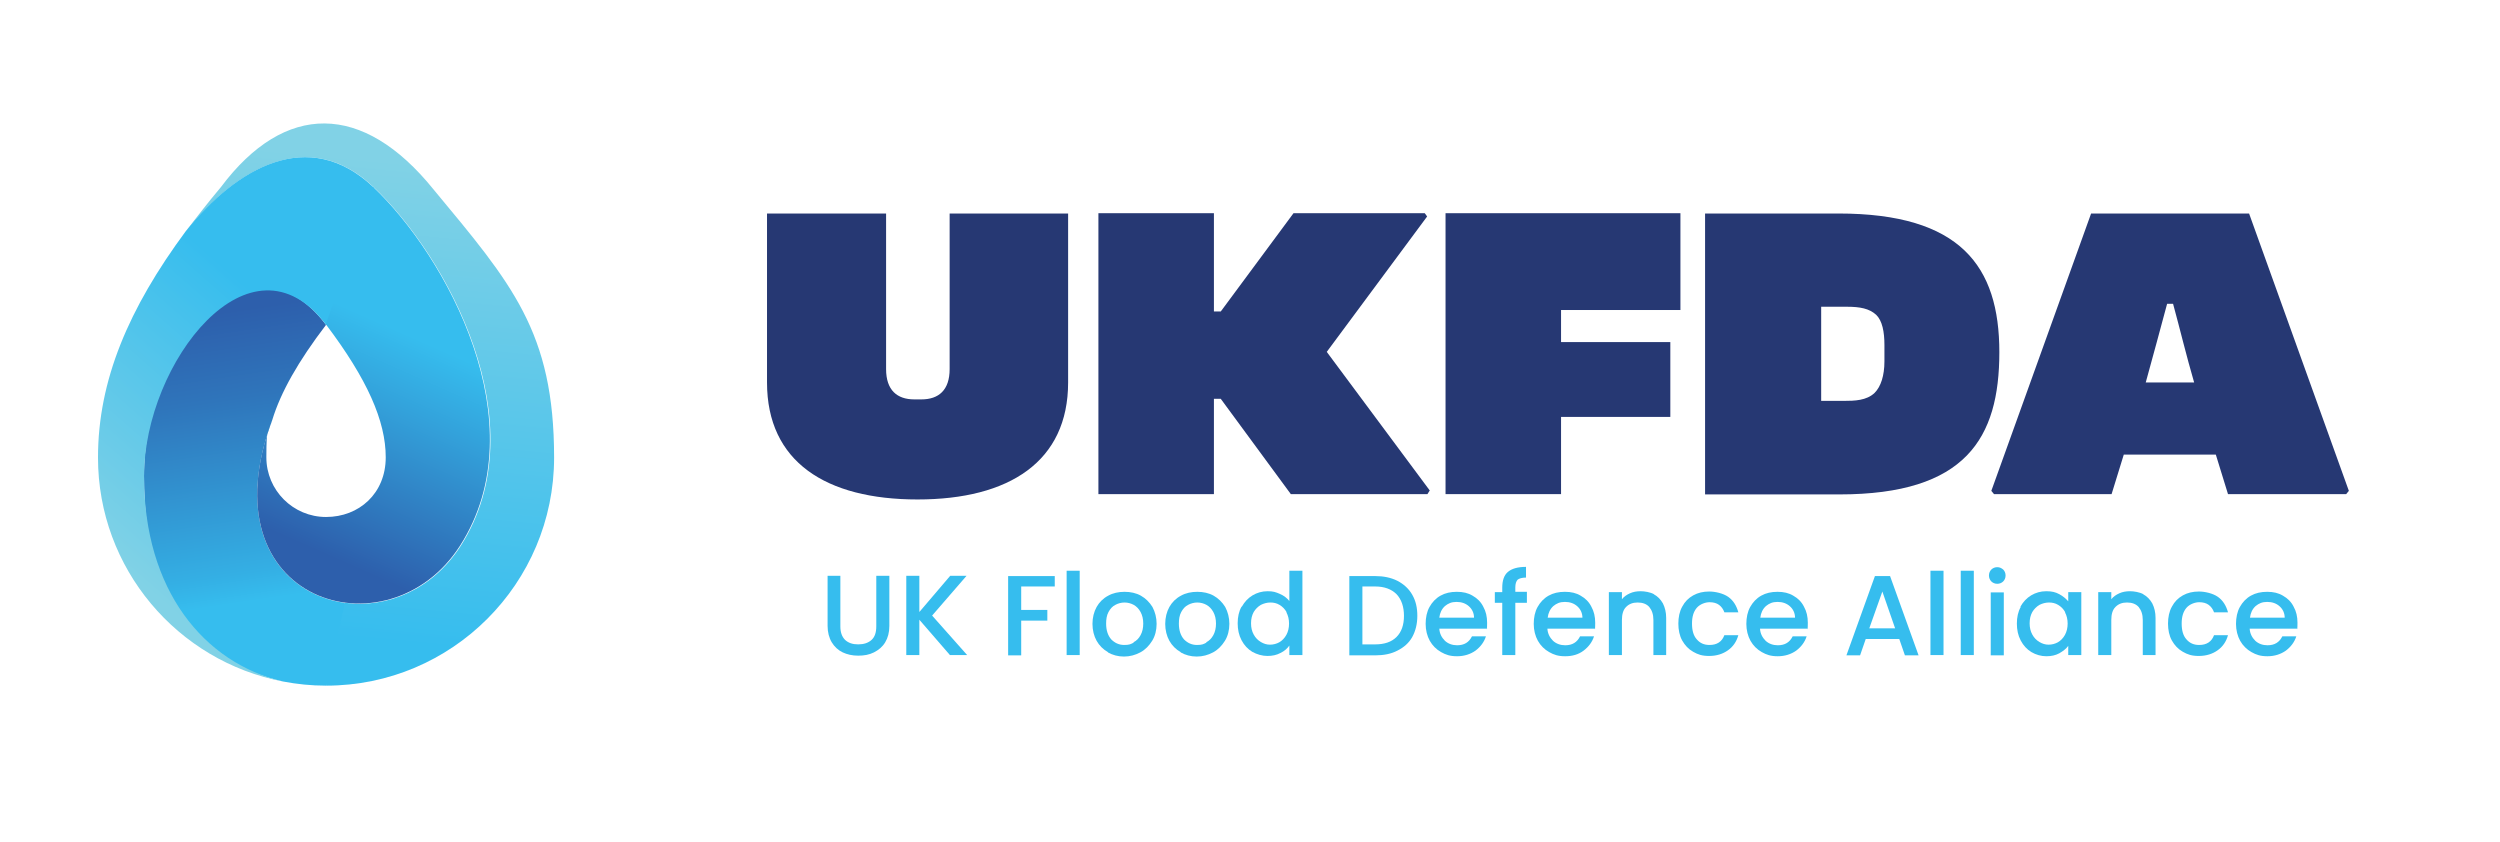 <?xml version="1.0" encoding="UTF-8"?>
<svg id="Layer_1" xmlns="http://www.w3.org/2000/svg" xmlns:xlink="http://www.w3.org/1999/xlink" version="1.1" viewBox="0 0 841.9 283.5">
  <!-- Generator: Adobe Illustrator 29.5.0, SVG Export Plug-In . SVG Version: 2.1.0 Build 137)  -->
  <defs>
    <style>
      .st0 {
        fill: url(#linear-gradient2);
      }

      .st1 {
        fill: url(#linear-gradient1);
      }

      .st2 {
        fill: url(#linear-gradient3);
      }

      .st3 {
        fill: url(#linear-gradient);
      }

      .st4 {
        fill: #36bdee;
      }

      .st5 {
        fill: #263873;
      }
    </style>
    <linearGradient id="linear-gradient" x1="1944.9" y1="105.1" x2="1930.5" y2="201.9" gradientTransform="translate(2019) rotate(-180) scale(1 -1)" gradientUnits="userSpaceOnUse">
      <stop offset="0" stop-color="#2d5fac"/>
      <stop offset=".3" stop-color="#2f75bb"/>
      <stop offset=".9" stop-color="#34afe4"/>
      <stop offset="1" stop-color="#36bdee"/>
    </linearGradient>
    <linearGradient id="linear-gradient1" x1="1888.3" y1="54" x2="1903.8" y2="214.7" gradientTransform="translate(2019) rotate(-180) scale(1 -1)" gradientUnits="userSpaceOnUse">
      <stop offset="0" stop-color="#81d2e6"/>
      <stop offset=".3" stop-color="#6acbe8"/>
      <stop offset="1" stop-color="#36bdee"/>
    </linearGradient>
    <linearGradient id="linear-gradient2" x1="1975" y1="193.4" x2="1910" y2="119.2" xlink:href="#linear-gradient1"/>
    <linearGradient id="linear-gradient3" x1="112.1" y1="187.9" x2="144.1" y2="115.7" gradientUnits="userSpaceOnUse">
      <stop offset="0" stop-color="#2d5fac"/>
      <stop offset=".7" stop-color="#33a2db"/>
      <stop offset="1" stop-color="#36bdee"/>
    </linearGradient>
  </defs>
  <g>
    <path class="st3" d="M116,203c-21.1-2.9-38.3-24.3-24.3-61.6,2.8-9.2,8.7-19.7,18.1-32-25.3-33.6-61.3,6.2-61.3,51s20.1,62.9,46.8,69.1h0c4.7.9,9.5,1.4,14.5,1.4l13.3-13.1-7-14.7Z"/>
    <path class="st1" d="M109.8,230.9c42.4,0,76.8-34.4,76.8-76.8s-14.3-58.6-40.6-90.3c-23.8-29.5-50.1-29.5-71.6-.8-4.2,5-8.1,10-11.7,14.8h0c17.1-21.3,41.3-35.4,63.1-14.8,24.6,23.2,55.7,79.7,29.3,120.9-9.6,14.9-25.1,21-38.9,19.1l-6.3,27.8Z"/>
    <path class="st0" d="M138.6,104l-12.9-41c-21.8-20.6-46-6.5-63.1,14.8-19.3,26.1-29.6,50.3-29.6,76.3,0,37.4,26.8,68.6,62.3,75.4h0c-26.7-6.3-46.8-30.8-46.8-69.1s36-84.6,61.3-51l28.9-5.3Z"/>
    <path class="st2" d="M109.8,109.3c13.9,18.4,20.1,32.5,20.1,44.7s-9,20.1-20.1,20.1-20.1-9-20.1-20.1.7-8.2,2-12.7h0c-23.2,61.7,39.1,80.1,63.2,42.5,26.4-41.2-4.7-97.7-29.3-120.9l-15.9,46.4Z"/>
  </g>
  <g>
    <path class="st5" d="M258.3,71.9h40.1v52.4c0,7.1,3.7,10.2,9.5,10.2h2.4c5.8,0,9.5-3.1,9.5-10.2v-52.4h39.9v56.9c0,26.6-19.8,39.4-50.7,39.4s-50.7-12.7-50.7-39.4v-56.9Z"/>
    <path class="st5" d="M481.4,165.3l-.7,1.1h-46l-23.6-32.1h-2.3v32.1h-38.9v-94.6h38.9v33.1h2.3l24.5-33.1h44.2l.8,1.1-33.8,45.6,34.7,46.7Z"/>
    <path class="st5" d="M525.7,104.4v10.8h36.8v25.2h-36.8v26h-38.9v-94.6h79.1v32.6h-40.2Z"/>
    <path class="st5" d="M574.2,71.9h44.9c41.1,0,54.2,17.7,54.2,46.7s-11.3,47.9-53.9,47.9h-45.2v-94.6ZM621,135c3.5,0,7.6-.1,10.3-2.7,2.1-2.1,3.3-5.8,3.3-10.6v-5.5c0-4.4-.7-8.2-2.8-10.2-2.3-2.1-5.4-2.7-9.9-2.7h-8.6v31.7h7.8Z"/>
    <path class="st5" d="M791,165.3l-.9,1.1h-39.8l-4.1-13.3h-31l-4.1,13.3h-39.6l-.9-1.1,33.6-93.4h53.2l33.6,93.4ZM729.8,102.3c-2.3,8.4-4.7,17.6-7.2,26.5h16.3c-2.6-8.9-4.8-18.1-7.1-26.5h-2Z"/>
  </g>
  <g>
    <path class="st4" d="M283,193.9v17c0,2,.5,3.5,1.6,4.6,1.1,1,2.5,1.5,4.4,1.5s3.4-.5,4.5-1.5c1.1-1,1.6-2.5,1.6-4.6v-17h4.4v16.9c0,2.2-.5,4-1.4,5.5-.9,1.5-2.2,2.6-3.8,3.4s-3.3,1.1-5.3,1.1-3.7-.4-5.2-1.1-2.8-1.9-3.7-3.4-1.4-3.4-1.4-5.5v-16.9h4.4Z"/>
    <path class="st4" d="M319.9,220.6l-10.3-11.9v11.9h-4.4v-26.7h4.4v12.2l10.4-12.2h5.5l-11.6,13.4,11.8,13.3h-5.7Z"/>
    <path class="st4" d="M355.2,193.9v3.6h-11.3v7.9h8.8v3.6h-8.8v11.7h-4.4v-26.7h15.7Z"/>
    <path class="st4" d="M363.6,192.2v28.4h-4.4v-28.4h4.4Z"/>
    <path class="st4" d="M373.1,219.6c-1.6-.9-2.9-2.2-3.8-3.8s-1.4-3.6-1.4-5.7.5-4.1,1.4-5.7,2.2-2.9,3.9-3.8c1.6-.9,3.5-1.3,5.5-1.3s3.9.4,5.5,1.3c1.6.9,2.9,2.2,3.9,3.8.9,1.7,1.4,3.6,1.4,5.7s-.5,4.1-1.5,5.7-2.3,3-4,3.9c-1.7.9-3.5,1.4-5.5,1.4s-3.8-.5-5.4-1.4ZM381.7,216.3c1-.5,1.8-1.3,2.4-2.4.6-1.1.9-2.4.9-3.9s-.3-2.8-.9-3.9c-.6-1.1-1.4-1.9-2.3-2.4s-2-.8-3.1-.8-2.2.3-3.1.8c-1,.5-1.7,1.3-2.3,2.4-.6,1.1-.8,2.4-.8,3.9,0,2.3.6,4,1.7,5.3,1.2,1.2,2.6,1.9,4.4,1.9s2.2-.3,3.2-.8Z"/>
    <path class="st4" d="M397.6,219.6c-1.6-.9-2.9-2.2-3.8-3.8s-1.4-3.6-1.4-5.7.5-4.1,1.4-5.7,2.2-2.9,3.9-3.8c1.6-.9,3.5-1.3,5.5-1.3s3.9.4,5.5,1.3c1.6.9,2.9,2.2,3.9,3.8.9,1.7,1.4,3.6,1.4,5.7s-.5,4.1-1.5,5.7-2.3,3-4,3.9c-1.7.9-3.5,1.4-5.5,1.4s-3.8-.5-5.4-1.4ZM406.2,216.3c1-.5,1.8-1.3,2.4-2.4.6-1.1.9-2.4.9-3.9s-.3-2.8-.9-3.9c-.6-1.1-1.4-1.9-2.3-2.4s-2-.8-3.1-.8-2.2.3-3.1.8c-1,.5-1.7,1.3-2.3,2.4-.6,1.1-.8,2.4-.8,3.9,0,2.3.6,4,1.7,5.3,1.2,1.2,2.6,1.9,4.4,1.9s2.2-.3,3.2-.8Z"/>
    <path class="st4" d="M418.2,204.3c.9-1.6,2.1-2.9,3.6-3.8,1.5-.9,3.2-1.4,5.1-1.4s2.7.3,4.1.9,2.4,1.4,3.2,2.4v-10.2h4.4v28.4h-4.4v-3.2c-.7,1-1.7,1.9-3,2.5-1.3.7-2.7,1-4.4,1s-3.5-.5-5.1-1.4c-1.5-.9-2.7-2.2-3.6-3.9s-1.3-3.6-1.3-5.7.4-4,1.3-5.6ZM433.3,206.2c-.6-1.1-1.4-1.9-2.4-2.5s-2-.8-3.1-.8-2.2.3-3.2.8c-1,.6-1.8,1.4-2.4,2.4-.6,1.1-.9,2.3-.9,3.8s.3,2.7.9,3.8c.6,1.1,1.4,1.9,2.4,2.5,1,.6,2,.9,3.1.9s2.2-.3,3.1-.8,1.8-1.4,2.4-2.5c.6-1.1.9-2.4.9-3.8s-.3-2.7-.9-3.8Z"/>
    <path class="st4" d="M470.6,195.6c2.1,1.1,3.8,2.6,5,4.7s1.7,4.4,1.7,7.1-.6,5.1-1.7,7.1-2.8,3.5-5,4.6c-2.1,1.1-4.6,1.6-7.5,1.6h-8.7v-26.7h8.7c2.8,0,5.3.5,7.5,1.6ZM470.3,214.5c1.7-1.7,2.5-4.1,2.5-7.1s-.8-5.5-2.5-7.3c-1.7-1.7-4.1-2.6-7.2-2.6h-4.3v19.5h4.3c3.1,0,5.5-.8,7.2-2.5Z"/>
    <path class="st4" d="M500.9,211.7h-16.2c.1,1.7.8,3,1.9,4.1,1.1,1,2.5,1.5,4.1,1.5,2.4,0,4-1,5-3h4.7c-.6,1.9-1.8,3.5-3.5,4.8-1.7,1.2-3.8,1.9-6.2,1.9s-3.8-.5-5.4-1.4c-1.6-.9-2.9-2.2-3.8-3.8s-1.4-3.6-1.4-5.7.4-4.1,1.3-5.7,2.1-2.9,3.7-3.8c1.6-.9,3.4-1.3,5.5-1.3s3.8.4,5.3,1.3c1.6.9,2.8,2.1,3.6,3.7.9,1.6,1.3,3.4,1.3,5.4s0,1.5-.2,2.2ZM496.4,208.1c0-1.6-.6-2.9-1.7-3.9s-2.5-1.5-4.2-1.5-2.8.5-3.9,1.4c-1.1,1-1.7,2.3-1.9,3.9h11.7Z"/>
    <path class="st4" d="M514.2,203h-3.9v17.6h-4.4v-17.6h-2.5v-3.6h2.5v-1.5c0-2.4.6-4.2,1.9-5.3,1.3-1.1,3.3-1.7,6.1-1.7v3.6c-1.3,0-2.3.3-2.8.7-.5.5-.8,1.4-.8,2.6v1.5h3.9v3.6Z"/>
    <path class="st4" d="M537.3,211.7h-16.2c.1,1.7.8,3,1.9,4.1,1.1,1,2.5,1.5,4.1,1.5,2.4,0,4-1,5-3h4.7c-.6,1.9-1.8,3.5-3.5,4.8s-3.8,1.9-6.2,1.9-3.8-.5-5.4-1.4c-1.6-.9-2.9-2.2-3.8-3.8s-1.4-3.6-1.4-5.7.4-4.1,1.3-5.7,2.1-2.9,3.7-3.8c1.6-.9,3.4-1.3,5.5-1.3s3.8.4,5.3,1.3c1.6.9,2.8,2.1,3.6,3.7.9,1.6,1.3,3.4,1.3,5.4s0,1.5-.2,2.2ZM532.9,208.1c0-1.6-.6-2.9-1.7-3.9s-2.5-1.5-4.2-1.5-2.8.5-3.9,1.4c-1.1,1-1.7,2.3-1.9,3.9h11.7Z"/>
    <path class="st4" d="M556.9,200.1c1.3.7,2.3,1.7,3.1,3.1.7,1.4,1.1,3,1.1,4.9v12.5h-4.3v-11.8c0-1.9-.5-3.3-1.4-4.4-.9-1-2.2-1.5-3.9-1.5s-2.9.5-3.9,1.5-1.4,2.5-1.4,4.4v11.8h-4.4v-21.2h4.4v2.4c.7-.9,1.6-1.5,2.7-2s2.3-.7,3.6-.7,3.2.3,4.5,1Z"/>
    <path class="st4" d="M566.5,204.3c.9-1.7,2.1-2.9,3.7-3.8,1.6-.9,3.4-1.3,5.4-1.3s4.7.6,6.4,1.8c1.7,1.2,2.8,3,3.4,5.2h-4.7c-.4-1.1-1-1.9-1.8-2.5-.8-.6-1.9-.9-3.2-.9s-3.2.6-4.3,1.9c-1.1,1.3-1.6,3-1.6,5.3s.5,4.1,1.6,5.3c1.1,1.3,2.5,1.9,4.3,1.9,2.5,0,4.2-1.1,5-3.3h4.7c-.6,2.2-1.8,3.9-3.5,5.1s-3.8,1.9-6.3,1.9-3.8-.5-5.4-1.4c-1.6-.9-2.8-2.2-3.7-3.8s-1.3-3.6-1.3-5.7.4-4.1,1.3-5.7Z"/>
    <path class="st4" d="M608.9,211.7h-16.2c.1,1.7.8,3,1.9,4.1,1.1,1,2.5,1.5,4.1,1.5,2.4,0,4-1,5-3h4.7c-.6,1.9-1.8,3.5-3.5,4.8-1.7,1.2-3.8,1.9-6.2,1.9s-3.8-.5-5.4-1.4c-1.6-.9-2.9-2.2-3.8-3.8s-1.4-3.6-1.4-5.7.4-4.1,1.3-5.7,2.1-2.9,3.7-3.8c1.6-.9,3.4-1.3,5.5-1.3s3.8.4,5.3,1.3c1.6.9,2.8,2.1,3.6,3.7.9,1.6,1.3,3.4,1.3,5.4s0,1.5-.2,2.2ZM604.5,208.1c0-1.6-.6-2.9-1.7-3.9s-2.5-1.5-4.2-1.5-2.8.5-3.9,1.4c-1.1,1-1.7,2.3-1.9,3.9h11.7Z"/>
    <path class="st4" d="M639.5,215.2h-11.2l-1.9,5.5h-4.6l9.6-26.7h5.1l9.6,26.7h-4.6l-1.9-5.5ZM638.2,211.6l-4.3-12.4-4.4,12.4h8.7Z"/>
    <path class="st4" d="M654.5,192.2v28.4h-4.4v-28.4h4.4Z"/>
    <path class="st4" d="M664.7,192.2v28.4h-4.4v-28.4h4.4Z"/>
    <path class="st4" d="M670.6,195.8c-.5-.5-.8-1.2-.8-2s.3-1.5.8-2c.5-.5,1.2-.8,2-.8s1.4.3,2,.8c.5.5.8,1.2.8,2s-.3,1.5-.8,2-1.2.8-2,.8-1.5-.3-2-.8ZM674.8,199.5v21.2h-4.4v-21.2h4.4Z"/>
    <path class="st4" d="M680.4,204.3c.9-1.6,2.1-2.9,3.6-3.8,1.5-.9,3.2-1.4,5.1-1.4s3.1.3,4.4,1,2.2,1.5,3,2.4v-3.1h4.4v21.2h-4.4v-3.1c-.7,1-1.8,1.8-3,2.5-1.3.7-2.7,1-4.4,1s-3.5-.5-5-1.4c-1.5-.9-2.7-2.2-3.6-3.9s-1.3-3.6-1.3-5.7.4-4,1.3-5.6ZM695.5,206.2c-.6-1.1-1.4-1.9-2.4-2.5s-2-.8-3.1-.8-2.2.3-3.2.8c-1,.6-1.8,1.4-2.4,2.4-.6,1.1-.9,2.3-.9,3.8s.3,2.7.9,3.8c.6,1.1,1.4,1.9,2.4,2.5,1,.6,2,.9,3.1.9s2.2-.3,3.1-.8,1.8-1.4,2.4-2.5c.6-1.1.9-2.4.9-3.8s-.3-2.7-.9-3.8Z"/>
    <path class="st4" d="M721.7,200.1c1.3.7,2.3,1.7,3.1,3.1.7,1.4,1.1,3,1.1,4.9v12.5h-4.3v-11.8c0-1.9-.5-3.3-1.4-4.4-.9-1-2.2-1.5-3.9-1.5s-2.9.5-3.9,1.5-1.4,2.5-1.4,4.4v11.8h-4.4v-21.2h4.4v2.4c.7-.9,1.6-1.5,2.7-2s2.3-.7,3.6-.7,3.2.3,4.5,1Z"/>
    <path class="st4" d="M731.4,204.3c.9-1.7,2.1-2.9,3.7-3.8,1.6-.9,3.4-1.3,5.4-1.3s4.7.6,6.4,1.8c1.7,1.2,2.8,3,3.4,5.2h-4.7c-.4-1.1-1-1.9-1.8-2.5-.8-.6-1.9-.9-3.2-.9s-3.2.6-4.3,1.9c-1.1,1.3-1.6,3-1.6,5.3s.5,4.1,1.6,5.3c1.1,1.3,2.5,1.9,4.3,1.9,2.5,0,4.2-1.1,5-3.3h4.7c-.6,2.2-1.8,3.9-3.5,5.1s-3.8,1.9-6.3,1.9-3.8-.5-5.4-1.4c-1.6-.9-2.8-2.2-3.7-3.8s-1.3-3.6-1.3-5.7.4-4.1,1.3-5.7Z"/>
    <path class="st4" d="M773.8,211.7h-16.2c.1,1.7.8,3,1.9,4.1,1.1,1,2.5,1.5,4.1,1.5,2.4,0,4-1,5-3h4.7c-.6,1.9-1.8,3.5-3.5,4.8-1.7,1.2-3.8,1.9-6.2,1.9s-3.8-.5-5.4-1.4c-1.6-.9-2.9-2.2-3.8-3.8s-1.4-3.6-1.4-5.7.4-4.1,1.3-5.7,2.1-2.9,3.7-3.8c1.6-.9,3.4-1.3,5.5-1.3s3.8.4,5.3,1.3c1.6.9,2.8,2.1,3.6,3.7.9,1.6,1.3,3.4,1.3,5.4s0,1.5-.2,2.2ZM769.4,208.1c0-1.6-.6-2.9-1.7-3.9s-2.5-1.5-4.2-1.5-2.8.5-3.9,1.4c-1.1,1-1.7,2.3-1.9,3.9h11.7Z"/>
  </g>
</svg>